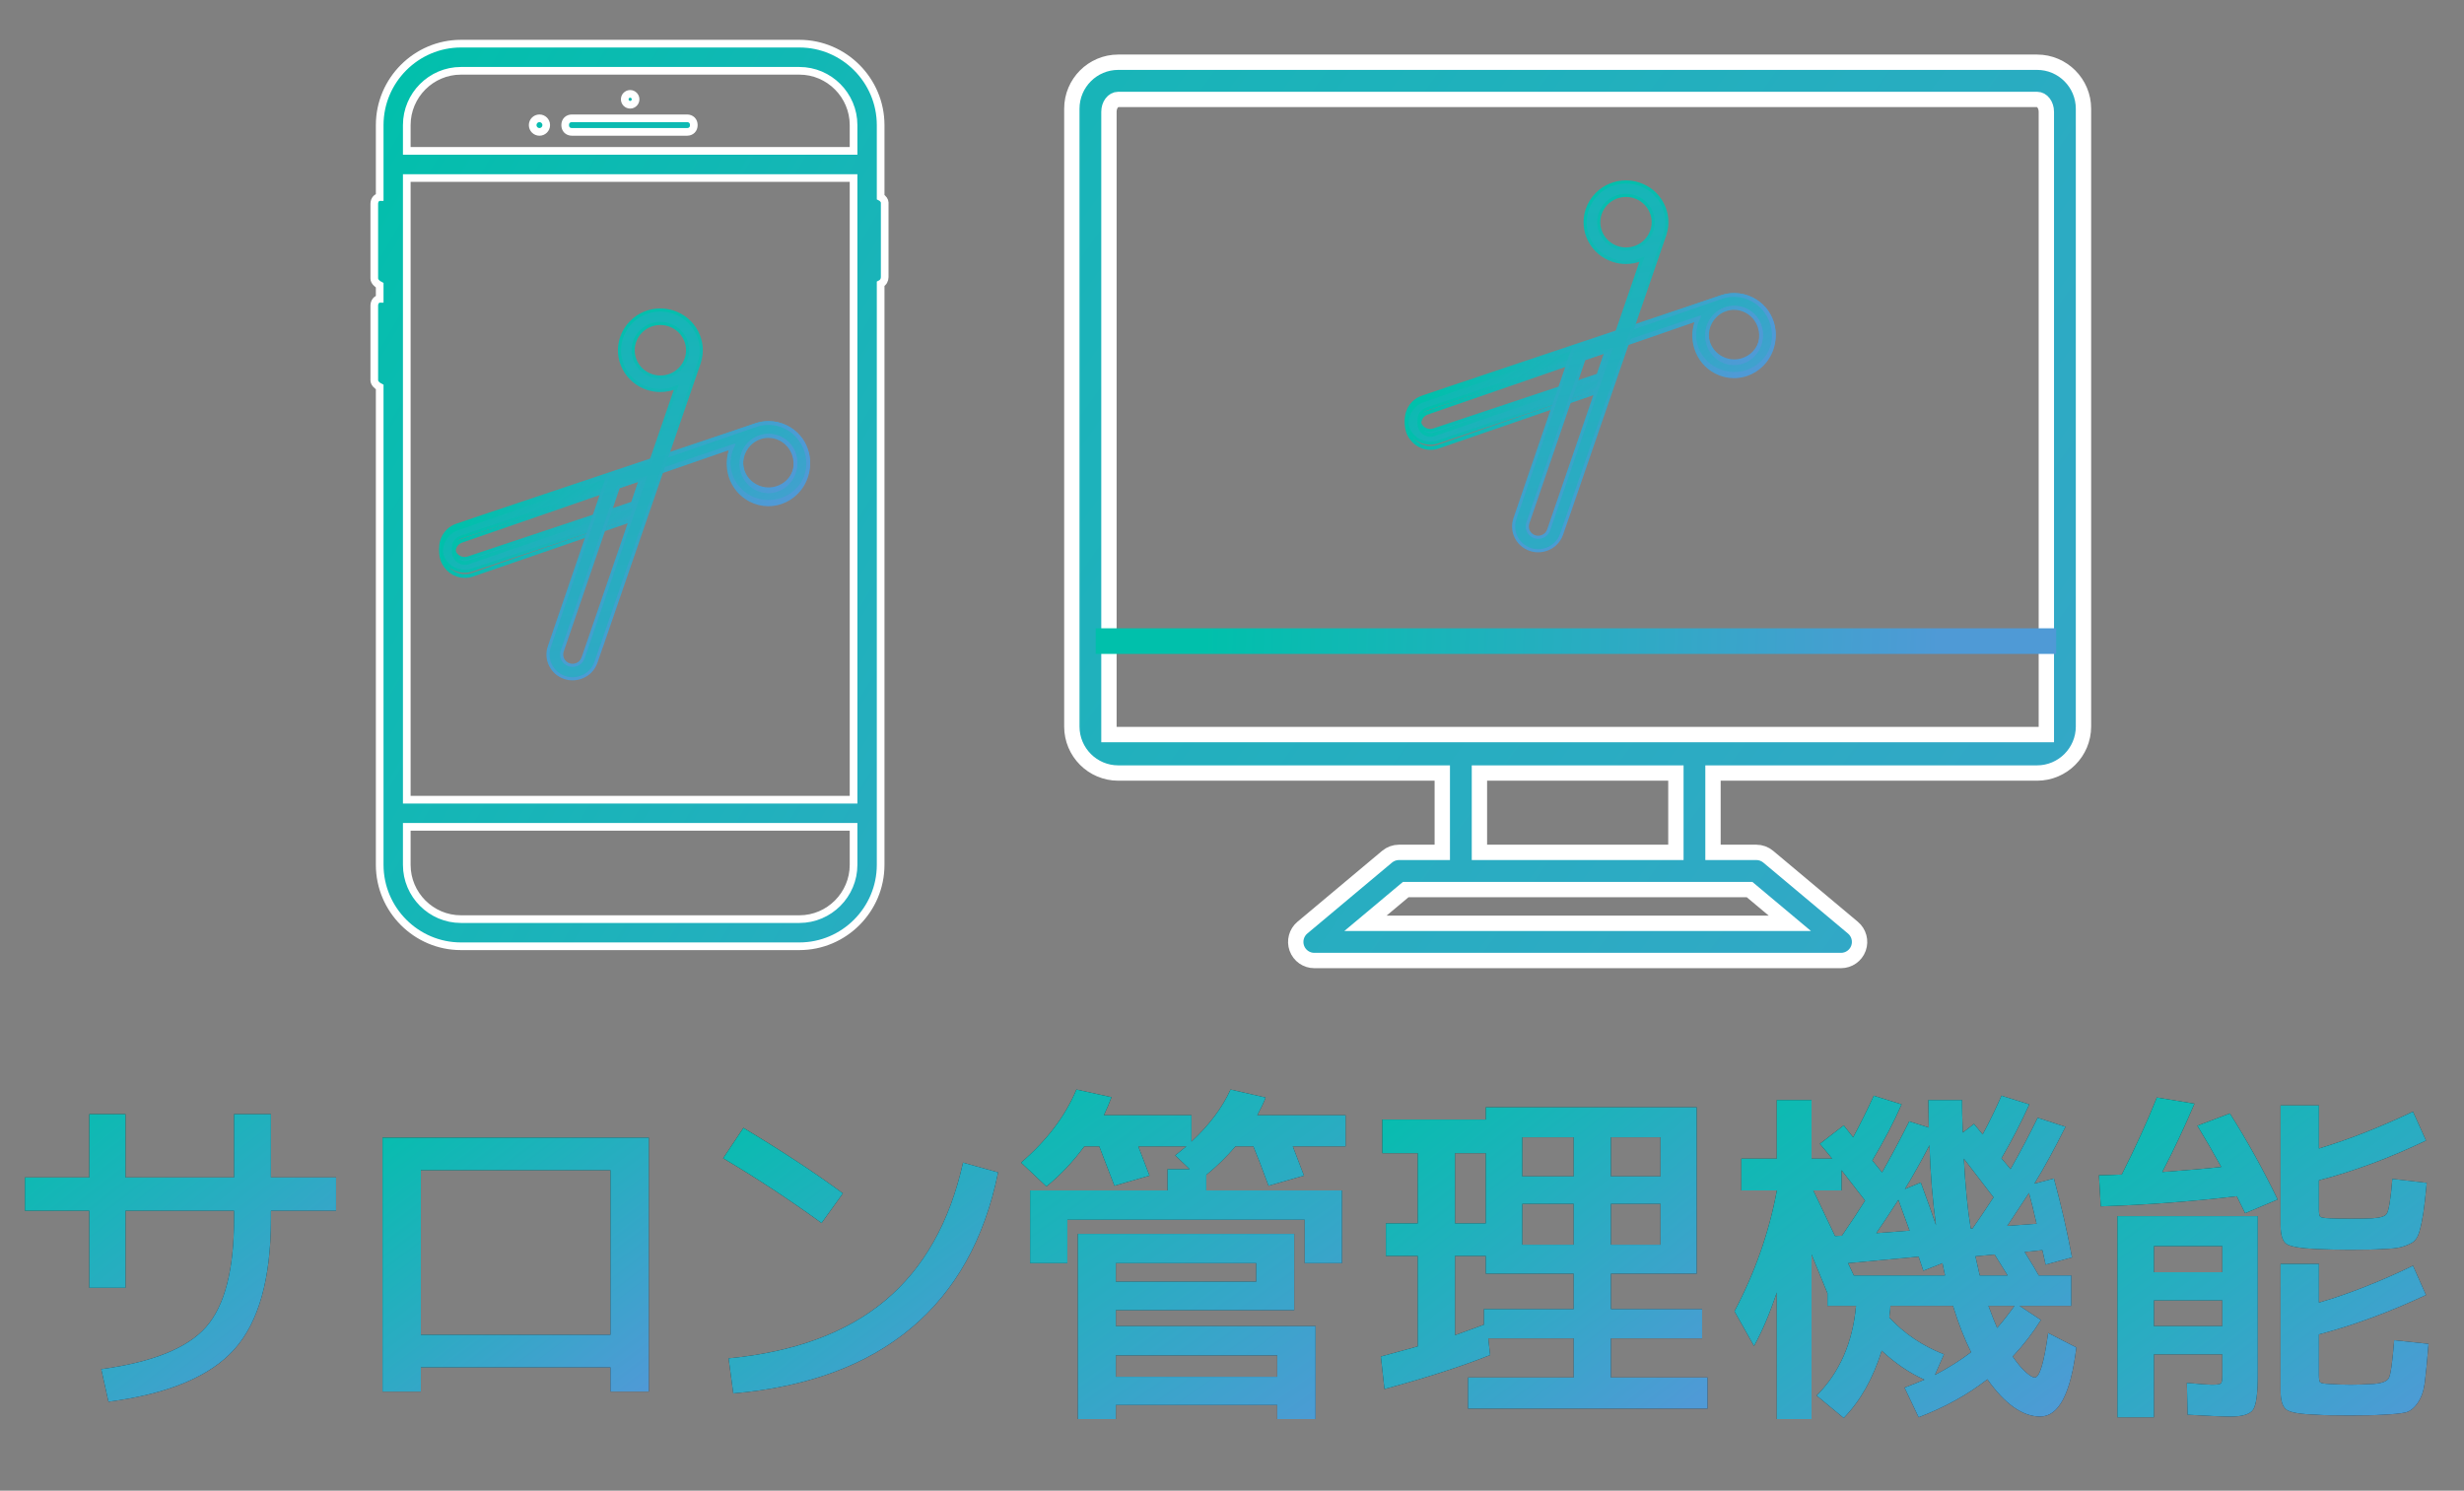 <?xml version="1.0" encoding="UTF-8"?>
<svg width="395px" height="239px" viewBox="0 0 395 239" version="1.1" xmlns="http://www.w3.org/2000/svg" xmlns:xlink="http://www.w3.org/1999/xlink">
    <rect x="0" y="0" width="395" height="239" fill="#808080" stroke="none"/>
    <title>subtitle-salon</title>
    <defs>
        <linearGradient x1="94.429%" y1="99.072%" x2="0%" y2="-13.306%" id="linearGradient-1">
            <stop stop-color="#4F9AD6" offset="0%"></stop>
            <stop stop-color="#00C0AB" offset="100%"></stop>
        </linearGradient>
        <path d="M10.324,3.944 L16.124,3.944 L16.124,14.094 L33.524,14.094 L33.524,3.944 L39.44,3.944 L39.44,14.094 L49.88,14.094 L49.88,19.43 L39.44,19.43 L39.44,20.764 C39.44,30.315 37.487,37.275 33.582,41.644 C29.677,46.013 22.949,48.817 13.398,50.054 L12.238,44.834 C20.474,43.713 26.081,41.451 29.058,38.048 C32.035,34.645 33.524,28.884 33.524,20.764 L33.524,19.43 L16.124,19.43 L16.124,31.784 L10.324,31.784 L10.324,19.43 L0,19.43 L0,14.094 L10.324,14.094 L10.324,3.944 Z" id="path-2"></path>
        <linearGradient x1="94.429%" y1="102.241%" x2="0%" y2="-17.394%" id="linearGradient-3">
            <stop stop-color="#4F9AD6" offset="0%"></stop>
            <stop stop-color="#00C0AB" offset="100%"></stop>
        </linearGradient>
        <path d="M57.329,7.714 L100.017,7.714 L100.017,48.43 L93.869,48.43 L93.869,44.544 L63.477,44.544 L63.477,48.43 L57.329,48.43 L57.329,7.714 Z M93.869,39.324 L93.869,12.934 L63.477,12.934 L63.477,39.324 L93.869,39.324 Z" id="path-4"></path>
        <linearGradient x1="94.429%" y1="103.563%" x2="0%" y2="-19.099%" id="linearGradient-5">
            <stop stop-color="#4F9AD6" offset="0%"></stop>
            <stop stop-color="#00C0AB" offset="100%"></stop>
        </linearGradient>
        <path d="M112.803,43.094 C123.359,42.089 131.73,38.995 137.917,33.814 C144.103,28.633 148.26,21.267 150.387,11.716 L156.013,13.282 C153.847,23.954 149.198,32.277 142.064,38.251 C134.93,44.225 125.427,47.715 113.557,48.72 L112.803,43.094 Z M111.933,11.02 L115.181,6.148 C121.367,9.86 126.684,13.359 131.131,16.646 L127.709,21.402 C122.605,17.69 117.346,14.229 111.933,11.02 Z" id="path-6"></path>
        <linearGradient x1="93.074%" y1="107.424%" x2="1.525%" y2="-24.081%" id="linearGradient-7">
            <stop stop-color="#4F9AD6" offset="0%"></stop>
            <stop stop-color="#00C0AB" offset="100%"></stop>
        </linearGradient>
        <path d="M159.692,11.716 C163.829,8.159 166.787,4.253 168.566,0 L174.192,1.218 C173.883,2.069 173.477,3.035 172.974,4.118 L187.01,4.118 L187.01,8.352 C189.871,5.684 191.959,2.9 193.274,0 L198.9,1.276 C198.629,2.011 198.185,2.958 197.566,4.118 L211.718,4.118 L211.718,9.106 L203.25,9.106 L205.048,13.804 L199.364,15.428 C198.281,12.489 197.469,10.382 196.928,9.106 L194.086,9.106 C192.578,10.846 191.012,12.373 189.388,13.688 L189.388,16.182 L211.138,16.182 L211.138,27.84 L205.164,27.84 L205.164,20.88 L167.116,20.88 L167.116,27.84 L161.142,27.84 L161.142,16.182 L183.182,16.182 L183.182,12.76 L186.72,12.76 L184.4,10.556 C184.593,10.401 184.787,10.247 184.98,10.092 C185.173,9.937 185.386,9.763 185.618,9.57 C185.85,9.377 186.043,9.222 186.198,9.106 L178.484,9.106 L180.282,13.804 L174.656,15.428 L172.22,9.106 L169.842,9.106 C167.986,11.619 165.956,13.765 163.752,15.544 L159.692,11.716 Z M174.888,46.052 L200.756,46.052 L200.756,42.63 L174.888,42.63 L174.888,46.052 Z M174.888,50.576 L174.888,52.838 L168.798,52.838 L168.798,23.142 L203.482,23.142 L203.482,35.38 L174.888,35.38 L174.888,37.932 L206.904,37.932 L206.904,52.838 L200.756,52.838 L200.756,50.576 L174.888,50.576 Z M174.888,30.798 L197.392,30.798 L197.392,27.84 L174.888,27.84 L174.888,30.798 Z" id="path-8"></path>
        <linearGradient x1="94.429%" y1="98.866%" x2="0%" y2="-13.04%" id="linearGradient-9">
            <stop stop-color="#4F9AD6" offset="0%"></stop>
            <stop stop-color="#00C0AB" offset="100%"></stop>
        </linearGradient>
        <path d="M254.255,13.92 L262.201,13.92 L262.201,7.656 L254.255,7.656 L254.255,13.92 Z M223.283,41.18 L223.283,26.68 L218.179,26.68 L218.179,21.46 L223.283,21.46 L223.283,10.208 L217.599,10.208 L217.599,4.814 L234.187,4.814 L234.187,2.842 L268.001,2.842 L268.001,29.522 L254.255,29.522 L254.255,35.206 L268.871,35.206 L268.871,39.904 L254.255,39.904 L254.255,46.168 L269.741,46.168 L269.741,51.156 L231.345,51.156 L231.345,46.168 L248.281,46.168 L248.281,39.904 L234.593,39.904 L234.883,42.572 C230.205,44.428 224.559,46.245 217.947,48.024 L217.367,42.804 L223.283,41.18 Z M229.257,39.382 C230.572,38.918 232.119,38.357 233.897,37.7 L233.897,35.206 L248.281,35.206 L248.281,29.522 L240.045,29.522 L234.187,29.522 L234.187,26.68 L229.257,26.68 L229.257,39.382 Z M248.281,24.882 L248.281,18.328 L240.045,18.328 L240.045,24.882 L248.281,24.882 Z M254.255,24.882 L262.201,24.882 L262.201,18.328 L254.255,18.328 L254.255,24.882 Z M234.187,21.46 L234.187,10.208 L229.257,10.208 L229.257,21.46 L234.187,21.46 Z M240.045,13.92 L248.281,13.92 L248.281,7.656 L240.045,7.656 L240.045,13.92 Z" id="path-10"></path>
        <linearGradient x1="94.429%" y1="101.393%" x2="0%" y2="-16.3%" id="linearGradient-11">
            <stop stop-color="#4F9AD6" offset="0%"></stop>
            <stop stop-color="#00C0AB" offset="100%"></stop>
        </linearGradient>
        <path d="M275.159,11.078 L280.843,11.078 L280.843,1.682 L286.411,1.682 L286.411,11.078 L289.717,11.078 L287.745,8.7 L291.573,5.742 L293.081,7.656 C294.279,5.413 295.381,3.19 296.387,0.986 L300.853,2.378 C299.615,5.201 298.049,8.197 296.155,11.368 L297.721,13.282 C299.229,10.614 300.679,7.888 302.071,5.104 L305.203,6.09 C305.203,5.626 305.193,4.901 305.174,3.915 C305.154,2.929 305.145,2.185 305.145,1.682 L310.539,1.682 C310.539,2.919 310.577,4.659 310.655,6.902 L312.453,5.51 L313.845,7.192 C314.927,5.181 315.933,3.113 316.861,0.986 L321.327,2.378 C320.012,5.278 318.523,8.159 316.861,11.02 L318.311,12.76 C319.896,9.976 321.346,7.231 322.661,4.524 L327.127,5.974 C325.309,9.609 323.647,12.644 322.139,15.08 L325.271,14.268 C326.431,18.521 327.397,22.736 328.171,26.912 L323.937,28.072 L323.415,25.752 L320.573,26.042 C321.733,27.898 322.487,29.155 322.835,29.812 L328.055,29.812 L328.055,34.684 L319.761,34.684 L323.183,36.946 C321.907,38.995 320.399,40.948 318.659,42.804 C319.432,43.925 320.138,44.766 320.776,45.327 C321.414,45.888 321.887,46.168 322.197,46.168 C322.97,46.168 323.685,43.79 324.343,39.034 L328.867,41.354 C327.977,48.739 326.044,52.432 323.067,52.432 C320.244,52.432 317.421,50.441 314.599,46.458 C311.428,48.933 307.755,50.963 303.579,52.548 L301.317,47.792 C302.554,47.328 303.617,46.903 304.507,46.516 C302.148,45.472 299.867,43.925 297.663,41.876 C296.271,46.323 294.241,49.919 291.573,52.664 L287.223,49.068 C290.896,45.395 293.003,40.6 293.545,34.684 L288.963,34.684 L288.963,32.654 L286.411,26.448 L286.411,52.838 L280.843,52.838 L280.843,32.538 C279.721,35.902 278.503,38.763 277.189,41.122 L274.057,35.554 C277.343,29.329 279.605,22.891 280.843,16.24 L280.843,16.182 L275.159,16.182 L275.159,11.078 Z M286.701,16.182 L290.181,23.49 L291.283,23.432 C292.713,21.344 293.951,19.469 294.995,17.806 L291.225,12.934 L291.225,16.182 L286.701,16.182 Z M306.189,45.762 C308.393,44.602 310.326,43.384 311.989,42.108 C310.906,39.943 309.939,37.468 309.089,34.684 L299.055,34.684 C299.055,34.839 299.045,35.022 299.026,35.235 C299.006,35.448 298.977,35.68 298.939,35.931 C298.9,36.182 298.881,36.385 298.881,36.54 C301.278,39.131 304.197,41.103 307.639,42.456 L306.189,45.762 Z M316.165,38.222 C317.015,37.255 317.943,36.076 318.949,34.684 L314.773,34.684 C315.314,36.153 315.778,37.333 316.165,38.222 Z M317.847,29.812 L315.759,26.448 L312.685,26.738 C312.955,27.975 313.187,29 313.381,29.812 L317.847,29.812 Z M293.197,29.812 L307.813,29.812 C307.774,29.619 307.706,29.3 307.61,28.855 C307.513,28.41 307.445,28.072 307.407,27.84 L304.333,29.058 L303.579,26.796 L292.269,27.84 L293.197,29.812 Z M322.487,21.518 C322.023,19.469 321.617,17.825 321.269,16.588 L317.789,21.866 L322.487,21.518 Z M311.931,22.272 L312.221,22.272 C312.994,21.189 314.115,19.527 315.585,17.284 L310.829,11.078 C311.061,15.447 311.428,19.179 311.931,22.272 Z M306.363,21.75 C305.821,17.922 305.473,13.649 305.319,8.932 C303.888,11.677 302.573,14.017 301.375,15.95 L303.927,14.906 C304.932,17.613 305.744,19.894 306.363,21.75 Z M302.129,22.62 L300.331,17.69 C298.784,20.087 297.605,21.866 296.793,23.026 L302.129,22.62 Z" id="path-12"></path>
        <linearGradient x1="94.429%" y1="104.071%" x2="0%" y2="-19.754%" id="linearGradient-13">
            <stop stop-color="#4F9AD6" offset="0%"></stop>
            <stop stop-color="#00C0AB" offset="100%"></stop>
        </linearGradient>
        <path d="M372.854,47.328 C373.666,47.328 374.807,47.289 376.276,47.212 C377.784,47.135 378.683,46.806 378.973,46.226 C379.263,45.646 379.543,43.635 379.814,40.194 L385.324,40.774 C385.092,43.635 384.889,45.723 384.715,47.038 C384.541,48.353 384.154,49.435 383.555,50.286 C382.956,51.137 382.289,51.639 381.554,51.794 C380.819,51.949 379.621,52.065 377.958,52.142 C376.837,52.219 375.077,52.258 372.68,52.258 C370.205,52.258 368.446,52.219 367.402,52.142 C364.85,52.065 363.245,51.804 362.588,51.359 C361.931,50.914 361.602,49.899 361.602,48.314 L361.602,27.956 L367.75,27.956 L367.75,34.162 C372.506,32.77 377.533,30.798 382.83,28.246 L384.918,32.944 C379.041,35.689 373.318,37.797 367.75,39.266 L367.75,45.762 C367.75,46.419 367.818,46.816 367.953,46.951 C368.088,47.086 368.601,47.173 369.49,47.212 C370.805,47.289 371.926,47.328 372.854,47.328 Z M372.854,20.706 C374.401,20.706 375.541,20.687 376.276,20.648 C377.552,20.571 378.325,20.339 378.596,19.952 C378.944,19.488 379.253,17.613 379.524,14.326 L385.034,14.964 C384.841,17.091 384.657,18.715 384.483,19.836 C384.309,20.957 384.096,21.953 383.845,22.823 C383.594,23.693 383.188,24.283 382.627,24.592 C382.066,24.901 381.467,25.133 380.829,25.288 C380.191,25.443 379.234,25.539 377.958,25.578 C376.837,25.655 375.077,25.694 372.68,25.694 C371.249,25.694 369.49,25.655 367.402,25.578 C364.811,25.462 363.197,25.191 362.559,24.766 C361.921,24.341 361.602,23.335 361.602,21.75 L361.602,2.552 L367.75,2.552 L367.75,9.454 C372.506,8.023 377.533,6.051 382.83,3.538 L384.918,8.178 C379.118,10.962 373.395,13.089 367.75,14.558 L367.75,19.198 C367.75,19.855 367.818,20.252 367.953,20.387 C368.088,20.522 368.601,20.609 369.49,20.648 C370.147,20.687 371.269,20.706 372.854,20.706 Z M350.524,47.328 C351.375,47.328 351.877,47.26 352.032,47.125 C352.187,46.99 352.264,46.535 352.264,45.762 L352.264,42.456 L341.302,42.456 L341.302,52.548 L335.444,52.548 L335.444,20.3 L357.948,20.3 L357.948,45.762 C357.948,48.739 357.697,50.595 357.194,51.33 C356.691,52.065 355.512,52.432 353.656,52.432 C352.303,52.432 349.983,52.335 346.696,52.142 L346.58,47.038 C348.784,47.231 350.099,47.328 350.524,47.328 Z M348.262,5.8 L353.482,3.828 C356.305,8.313 358.857,12.915 361.138,17.632 L355.918,19.836 L354.584,17.11 C347.315,17.961 340.045,18.502 332.776,18.734 L332.486,13.746 C333.221,13.746 334.439,13.707 336.14,13.63 C338.383,9.183 340.258,5.065 341.766,1.276 L347.798,2.262 C346.174,6.09 344.453,9.744 342.636,13.224 C346.928,12.915 350.079,12.644 352.09,12.412 C350.698,9.899 349.422,7.695 348.262,5.8 Z M341.302,29.29 L352.264,29.29 L352.264,25.114 L341.302,25.114 L341.302,29.29 Z M341.302,33.814 L341.302,37.932 L352.264,37.932 L352.264,33.814 L341.302,33.814 Z" id="path-14"></path>
        <linearGradient x1="100%" y1="78.023%" x2="10.243%" y2="28.173%" id="linearGradient-15">
            <stop stop-color="#4F9AD6" offset="0%"></stop>
            <stop stop-color="#00C0AB" offset="100%"></stop>
        </linearGradient>
        <linearGradient x1="87.718%" y1="58.155%" x2="11.377%" y2="41.845%" id="linearGradient-16">
            <stop stop-color="#4F9AD6" offset="0%"></stop>
            <stop stop-color="#00C0AB" offset="100%"></stop>
        </linearGradient>
        <linearGradient x1="100%" y1="79.989%" x2="10.243%" y2="26.642%" id="linearGradient-17">
            <stop stop-color="#4F9AD6" offset="0%"></stop>
            <stop stop-color="#00C0AB" offset="100%"></stop>
        </linearGradient>
        <linearGradient x1="87.718%" y1="58.727%" x2="11.377%" y2="41.273%" id="linearGradient-18">
            <stop stop-color="#4F9AD6" offset="0%"></stop>
            <stop stop-color="#00C0AB" offset="100%"></stop>
        </linearGradient>
        <linearGradient x1="58.635%" y1="221.822%" x2="43.134%" y2="-83.831%" id="linearGradient-19">
            <stop stop-color="#4F9AD6" offset="0%"></stop>
            <stop stop-color="#00C0AB" offset="100%"></stop>
        </linearGradient>
        <linearGradient x1="56.514%" y1="100%" x2="43.33%" y2="0%" id="linearGradient-20">
            <stop stop-color="#4F9AD6" offset="0%"></stop>
            <stop stop-color="#00C0AB" offset="100%"></stop>
        </linearGradient>
        <linearGradient x1="178.198%" y1="189.402%" x2="-123.23%" y2="-2.181%" id="linearGradient-21">
            <stop stop-color="#4F9AD6" offset="0%"></stop>
            <stop stop-color="#00C0AB" offset="100%"></stop>
        </linearGradient>
        <linearGradient x1="87.718%" y1="50.036%" x2="11.377%" y2="49.964%" id="linearGradient-22">
            <stop stop-color="#4F9AD6" offset="0%"></stop>
            <stop stop-color="#00C0AB" offset="100%"></stop>
        </linearGradient>
        <linearGradient x1="191.786%" y1="195.747%" x2="-0.817%" y2="0%" id="linearGradient-23">
            <stop stop-color="#4F9AD6" offset="0%"></stop>
            <stop stop-color="#00C0AB" offset="100%"></stop>
            <stop stop-color="#00C0AB" offset="100%"></stop>
        </linearGradient>
    </defs>
    <g id="page" stroke="none" stroke-width="1" fill="none" fill-rule="evenodd">
        <g id="Artboard" transform="translate(-1644, -489)">
            <g id="h3" transform="translate(1647.993, 496)">
                <g id="サロン管理機能" transform="translate(0, 167.686)" fill-rule="nonzero">
                    <g id="Path">
                        <use fill="#262626" xlink:href="#path-2"></use>
                        <use fill="url(#linearGradient-1)" xlink:href="#path-2"></use>
                    </g>
                    <g id="Shape">
                        <use fill="#262626" xlink:href="#path-4"></use>
                        <use fill="url(#linearGradient-3)" xlink:href="#path-4"></use>
                    </g>
                    <g id="Shape">
                        <use fill="#262626" xlink:href="#path-6"></use>
                        <use fill="url(#linearGradient-5)" xlink:href="#path-6"></use>
                    </g>
                    <g id="Shape">
                        <use fill="#262626" xlink:href="#path-8"></use>
                        <use fill="url(#linearGradient-7)" xlink:href="#path-8"></use>
                    </g>
                    <g id="Shape">
                        <use fill="#262626" xlink:href="#path-10"></use>
                        <use fill="url(#linearGradient-9)" xlink:href="#path-10"></use>
                    </g>
                    <g id="Shape">
                        <use fill="#262626" xlink:href="#path-12"></use>
                        <use fill="url(#linearGradient-11)" xlink:href="#path-12"></use>
                    </g>
                    <g id="Shape">
                        <use fill="#262626" xlink:href="#path-14"></use>
                        <use fill="url(#linearGradient-13)" xlink:href="#path-14"></use>
                    </g>
                </g>
                <g id="title-new-functionlist-2020-4" transform="translate(56.007, 0)">
                    <path d="M169.279,64.054 C167.632,64.054 166.172,63.019 165.644,61.478 C165.179,60.123 165.543,58.59 166.572,57.571 C166.988,57.159 167.484,56.854 168.045,56.667 L170.539,55.827 C170.556,55.817 170.568,55.809 170.584,55.803 L216.025,40.557 L216.044,40.557 L216.044,40.555 C216.686,40.344 217.355,40.239 218.025,40.239 C219.033,40.239 220.006,40.471 220.917,40.929 C222.439,41.699 223.568,43.007 224.097,44.613 C224.846,46.886 224.247,49.351 222.533,51.046 C221.823,51.749 220.944,52.281 219.99,52.586 C219.344,52.793 218.677,52.898 218.007,52.898 C216.995,52.898 216.021,52.665 215.111,52.205 C213.591,51.44 212.462,50.133 211.932,48.523 C211.443,47.033 211.534,45.427 212.188,43.987 L200.099,48.044 L197.967,54.266 C197.918,54.412 197.836,54.545 197.721,54.659 C197.608,54.773 197.473,54.855 197.322,54.904 L170.503,63.854 C170.106,63.986 169.695,64.054 169.279,64.054 L169.279,64.054 Z M193.836,50.173 L168.704,58.588 C168.442,58.68 168.213,58.821 168.024,59.008 C167.544,59.484 167.372,60.197 167.586,60.825 C167.833,61.541 168.512,62.022 169.276,62.022 C169.47,62.022 169.661,61.99 169.846,61.928 L196.188,53.138 L197.647,48.875 L193.836,50.173 L193.836,50.173 Z M216.67,42.482 C216.013,42.695 215.433,43.046 214.947,43.526 C213.784,44.676 213.377,46.35 213.884,47.895 C214.244,48.986 215.011,49.874 216.043,50.396 C216.663,50.709 217.324,50.868 218.009,50.868 C218.464,50.868 218.917,50.795 219.355,50.654 C220.013,50.444 220.594,50.093 221.083,49.61 C222.245,48.458 222.652,46.784 222.143,45.242 C221.787,44.149 221.021,43.26 219.986,42.739 C219.365,42.427 218.703,42.268 218.017,42.268 C217.562,42.268 217.11,42.34 216.672,42.482 L216.654,42.434 L216.67,42.482 L216.67,42.482 Z" id="Fill-19" fill="url(#linearGradient-15)" fill-rule="nonzero"></path>
                    <path d="M169.279,64.054 C167.632,64.054 166.172,63.019 165.644,61.478 C165.179,60.123 165.543,58.59 166.572,57.571 C166.988,57.159 167.484,56.854 168.045,56.667 L170.539,55.827 C170.556,55.817 170.568,55.809 170.584,55.803 L216.025,40.557 L216.044,40.557 L216.044,40.555 C216.686,40.344 217.355,40.239 218.025,40.239 C219.033,40.239 220.006,40.471 220.917,40.929 C222.439,41.699 223.568,43.007 224.097,44.613 C224.846,46.886 224.247,49.351 222.533,51.046 C221.823,51.749 220.944,52.281 219.99,52.586 C219.344,52.793 218.677,52.898 218.007,52.898 C216.995,52.898 216.021,52.665 215.111,52.205 C213.591,51.44 212.462,50.133 211.932,48.523 C211.443,47.033 211.534,45.427 212.188,43.987 L200.099,48.044 L197.967,54.266 C197.918,54.412 197.836,54.545 197.721,54.659 C197.608,54.773 197.473,54.855 197.322,54.904 L170.503,63.854 C170.106,63.986 169.695,64.054 169.279,64.054 L169.279,64.054 Z M193.836,50.173 L168.704,58.588 C168.442,58.68 168.213,58.821 168.024,59.008 C167.544,59.484 167.372,60.197 167.586,60.825 C167.833,61.541 168.512,62.022 169.276,62.022 C169.47,62.022 169.661,61.99 169.846,61.928 L196.188,53.138 L197.647,48.875 L193.836,50.173 L193.836,50.173 Z M216.67,42.482 C216.013,42.695 215.433,43.046 214.947,43.526 C213.784,44.676 213.377,46.35 213.884,47.895 C214.244,48.986 215.011,49.874 216.043,50.396 C216.663,50.709 217.324,50.868 218.009,50.868 C218.464,50.868 218.917,50.795 219.355,50.654 C220.013,50.444 220.594,50.093 221.083,49.61 C222.245,48.458 222.652,46.784 222.143,45.242 C221.787,44.149 221.021,43.26 219.986,42.739 C219.365,42.427 218.703,42.268 218.017,42.268 C217.562,42.268 217.11,42.34 216.672,42.482 L216.654,42.434 L216.67,42.482 L216.67,42.482 Z" id="Stroke-20" stroke="url(#linearGradient-16)" stroke-width="0.5"></path>
                    <path d="M217.986,40.342 C218.969,40.342 219.946,40.578 220.85,41.047 C222.357,41.833 223.475,43.169 223.999,44.812 C224.741,47.134 224.147,49.657 222.451,51.387 C221.751,52.101 220.878,52.648 219.932,52.961 C219.287,53.174 218.626,53.28 217.967,53.28 C216.981,53.28 216.002,53.043 215.099,52.572 C213.592,51.789 212.475,50.45 211.951,48.809 C211.443,47.212 211.578,45.527 212.254,44.064 L200.05,48.29 L197.914,54.725 C197.866,54.874 197.784,55.003 197.681,55.11 C197.576,55.219 197.449,55.3 197.302,55.349 L170.528,64.569 C170.129,64.707 169.723,64.772 169.322,64.772 C167.748,64.772 166.273,63.758 165.741,62.155 C165.283,60.775 165.642,59.217 166.656,58.182 C167.066,57.761 167.554,57.453 168.107,57.263 L170.597,56.397 C170.613,56.393 170.623,56.379 170.641,56.373 L216.005,40.667 C216.006,40.666 216.007,40.666 216.007,40.666 C216.007,40.666 216.008,40.666 216.008,40.667 C216.008,40.667 216.013,40.663 216.019,40.661 C216.664,40.447 217.326,40.342 217.986,40.342 L217.986,40.342 Z M217.97,51.291 C218.425,51.291 218.883,51.217 219.329,51.069 C219.995,50.849 220.582,50.482 221.073,49.98 C222.248,48.78 222.659,47.037 222.144,45.429 C221.784,44.288 221.01,43.362 219.966,42.82 C219.339,42.495 218.661,42.329 217.978,42.329 C217.522,42.329 217.065,42.403 216.619,42.552 L216.617,42.552 C215.954,42.773 215.369,43.139 214.877,43.64 C213.703,44.839 213.292,46.583 213.804,48.194 C214.168,49.331 214.942,50.256 215.984,50.8 C216.611,51.126 217.287,51.291 217.97,51.291 L217.97,51.291 Z M169.32,62.781 C169.514,62.781 169.711,62.75 169.905,62.682 L196.225,53.619 L197.723,49.104 L193.821,50.476 L168.733,59.145 C168.469,59.239 168.231,59.387 168.034,59.589 C167.541,60.094 167.365,60.848 167.585,61.514 C167.844,62.29 168.557,62.781 169.32,62.781 L169.32,62.781 Z M217.986,40.239 C217.312,40.239 216.64,40.348 215.99,40.563 L215.977,40.563 L215.961,40.574 L170.608,56.276 C170.587,56.283 170.571,56.294 170.561,56.302 L168.075,57.165 C167.507,57.361 167.006,57.679 166.584,58.109 C165.544,59.172 165.176,60.772 165.646,62.187 C166.179,63.795 167.657,64.875 169.322,64.875 C169.743,64.875 170.16,64.805 170.561,64.666 L197.334,55.446 C197.492,55.394 197.633,55.305 197.752,55.182 C197.872,55.058 197.959,54.915 198.01,54.757 L200.129,48.371 L212.067,44.237 C211.451,45.704 211.375,47.329 211.855,48.84 C212.389,50.511 213.524,51.869 215.054,52.663 C215.969,53.14 216.95,53.383 217.967,53.383 C218.641,53.383 219.313,53.274 219.963,53.059 C220.922,52.742 221.807,52.189 222.522,51.459 C224.246,49.7 224.849,47.141 224.095,44.78 C223.563,43.113 222.427,41.754 220.896,40.955 C219.979,40.48 219,40.239 217.986,40.239 L217.986,40.239 Z M216.634,42.654 L216.651,42.65 C217.082,42.505 217.529,42.432 217.978,42.432 C218.655,42.432 219.308,42.593 219.92,42.912 C220.941,43.442 221.698,44.347 222.048,45.46 C222.551,47.031 222.15,48.735 221.003,49.908 C220.52,50.399 219.947,50.757 219.298,50.971 C218.865,51.115 218.418,51.188 217.97,51.188 C217.295,51.188 216.642,51.027 216.03,50.708 C215.011,50.177 214.255,49.273 213.9,48.162 C213.399,46.588 213.801,44.884 214.948,43.713 C215.424,43.228 215.991,42.872 216.634,42.654 L216.634,42.654 Z M169.32,62.679 C168.578,62.679 167.919,62.197 167.68,61.481 C167.473,60.853 167.639,60.138 168.105,59.661 C168.288,59.474 168.511,59.333 168.766,59.241 L193.854,50.573 L197.562,49.27 L196.146,53.538 L169.872,62.585 C169.693,62.647 169.507,62.679 169.32,62.679 L169.32,62.679 Z" id="Fill-21" fill="url(#linearGradient-17)" fill-rule="nonzero"></path>
                    <path d="M217.986,40.342 C218.969,40.342 219.946,40.578 220.85,41.047 C222.357,41.833 223.475,43.169 223.999,44.812 C224.741,47.134 224.147,49.657 222.451,51.387 C221.751,52.101 220.878,52.648 219.932,52.961 C219.287,53.174 218.626,53.28 217.967,53.28 C216.981,53.28 216.002,53.043 215.099,52.572 C213.592,51.789 212.475,50.45 211.951,48.809 C211.443,47.212 211.578,45.527 212.254,44.064 L200.05,48.29 L197.914,54.725 C197.866,54.874 197.784,55.003 197.681,55.11 C197.576,55.219 197.449,55.3 197.302,55.349 L170.528,64.569 C170.129,64.707 169.723,64.772 169.322,64.772 C167.748,64.772 166.273,63.758 165.741,62.155 C165.283,60.775 165.642,59.217 166.656,58.182 C167.066,57.761 167.554,57.453 168.107,57.263 L170.597,56.397 C170.613,56.393 170.623,56.379 170.641,56.373 L216.005,40.667 C216.006,40.666 216.007,40.666 216.007,40.666 C216.007,40.666 216.008,40.666 216.008,40.667 C216.008,40.667 216.013,40.663 216.019,40.661 C216.664,40.447 217.326,40.342 217.986,40.342 L217.986,40.342 Z M217.97,51.291 C218.425,51.291 218.883,51.217 219.329,51.069 C219.995,50.849 220.582,50.482 221.073,49.98 C222.248,48.78 222.659,47.037 222.144,45.429 C221.784,44.288 221.01,43.362 219.966,42.82 C219.339,42.495 218.661,42.329 217.978,42.329 C217.522,42.329 217.065,42.403 216.619,42.552 L216.617,42.552 C215.954,42.773 215.369,43.139 214.877,43.64 C213.703,44.839 213.292,46.583 213.804,48.194 C214.168,49.331 214.942,50.256 215.984,50.8 C216.611,51.126 217.287,51.291 217.97,51.291 L217.97,51.291 Z M169.32,62.781 C169.514,62.781 169.711,62.75 169.905,62.682 L196.225,53.619 L197.723,49.104 L193.821,50.476 L168.733,59.145 C168.469,59.239 168.231,59.387 168.034,59.589 C167.541,60.094 167.365,60.848 167.585,61.514 C167.844,62.29 168.557,62.781 169.32,62.781 L169.32,62.781 Z M217.986,40.239 C217.312,40.239 216.64,40.348 215.99,40.563 L215.977,40.563 L215.961,40.574 L170.608,56.276 C170.587,56.283 170.571,56.294 170.561,56.302 L168.075,57.165 C167.507,57.361 167.006,57.679 166.584,58.109 C165.544,59.172 165.176,60.772 165.646,62.187 C166.179,63.795 167.657,64.875 169.322,64.875 C169.743,64.875 170.16,64.805 170.561,64.666 L197.334,55.446 C197.492,55.394 197.633,55.305 197.752,55.182 C197.872,55.058 197.959,54.915 198.01,54.757 L200.129,48.371 L212.067,44.237 C211.451,45.704 211.375,47.329 211.855,48.84 C212.389,50.511 213.524,51.869 215.054,52.663 C215.969,53.14 216.95,53.383 217.967,53.383 C218.641,53.383 219.313,53.274 219.963,53.059 C220.922,52.742 221.807,52.189 222.522,51.459 C224.246,49.7 224.849,47.141 224.095,44.78 C223.563,43.113 222.427,41.754 220.896,40.955 C219.979,40.48 219,40.239 217.986,40.239 L217.986,40.239 Z M216.634,42.654 L216.651,42.65 C217.082,42.505 217.529,42.432 217.978,42.432 C218.655,42.432 219.308,42.593 219.92,42.912 C220.941,43.442 221.698,44.347 222.048,45.46 C222.551,47.031 222.15,48.735 221.003,49.908 C220.52,50.399 219.947,50.757 219.298,50.971 C218.865,51.115 218.418,51.188 217.97,51.188 C217.295,51.188 216.642,51.027 216.03,50.708 C215.011,50.177 214.255,49.273 213.9,48.162 C213.399,46.588 213.801,44.884 214.948,43.713 C215.424,43.228 215.991,42.872 216.634,42.654 L216.634,42.654 Z M169.32,62.679 C168.578,62.679 167.919,62.197 167.68,61.481 C167.473,60.853 167.639,60.138 168.105,59.661 C168.288,59.474 168.511,59.333 168.766,59.241 L193.854,50.573 L197.562,49.27 L196.146,53.538 L169.872,62.585 C169.693,62.647 169.507,62.679 169.32,62.679 L169.32,62.679 Z" id="Stroke-22" stroke="url(#linearGradient-18)" stroke-width="0.5"></path>
                    <path d="M206.497,25.699 C205.705,24.162 204.35,23.023 202.684,22.491 C202.023,22.28 201.338,22.172 200.648,22.172 C198.908,22.172 197.267,22.845 196.025,24.067 C195.3,24.78 194.747,25.668 194.429,26.634 C193.889,28.272 194.028,30.019 194.821,31.555 C195.616,33.088 196.971,34.228 198.636,34.763 C199.288,34.971 199.964,35.077 200.644,35.077 C201.536,35.077 202.402,34.9 203.223,34.551 L199.106,46.52 L192.733,48.646 C192.567,48.705 192.426,48.792 192.31,48.905 C192.197,49.016 192.109,49.156 192.049,49.32 L182.853,76.166 C182.155,78.197 183.264,80.409 185.326,81.097 C185.728,81.231 186.149,81.299 186.577,81.299 C187.628,81.299 188.654,80.882 189.392,80.156 C189.819,79.734 190.136,79.231 190.333,78.661 L191.194,76.166 C191.202,76.157 191.211,76.143 191.218,76.124 L206.885,30.642 L206.893,30.632 L206.893,30.606 C207.431,28.97 207.291,27.228 206.497,25.699 L206.497,25.699 Z M204.81,29.956 C204.592,30.609 204.236,31.184 203.75,31.663 C202.924,32.476 201.83,32.924 200.671,32.924 C200.212,32.924 199.756,32.852 199.315,32.712 C198.203,32.355 197.3,31.596 196.773,30.576 C196.244,29.554 196.151,28.391 196.512,27.301 C196.725,26.65 197.081,26.075 197.573,25.592 C198.399,24.778 199.493,24.329 200.649,24.329 C201.109,24.329 201.566,24.401 202.007,24.543 C203.116,24.894 204.018,25.652 204.548,26.677 C205.078,27.701 205.171,28.865 204.81,29.956 L204.81,29.956 Z M198.205,49.095 L196.908,52.812 L188.26,77.969 C188.171,78.225 188.03,78.449 187.843,78.633 C187.513,78.958 187.054,79.144 186.582,79.144 C186.391,79.144 186.204,79.114 186.026,79.056 C185.108,78.747 184.616,77.761 184.928,76.856 L193.951,50.516 L198.205,49.095 L198.205,49.095 Z" id="Fill-23" fill="url(#linearGradient-19)" fill-rule="nonzero"></path>
                    <path d="M206.497,25.699 C205.705,24.162 204.35,23.023 202.684,22.491 C202.023,22.28 201.338,22.172 200.648,22.172 C198.908,22.172 197.267,22.845 196.025,24.067 C195.3,24.78 194.747,25.668 194.429,26.634 C193.889,28.272 194.028,30.019 194.821,31.555 C195.616,33.088 196.971,34.228 198.636,34.763 C199.288,34.971 199.964,35.077 200.644,35.077 C201.536,35.077 202.402,34.9 203.223,34.551 L199.106,46.52 L192.733,48.646 C192.567,48.705 192.426,48.792 192.31,48.905 C192.197,49.016 192.109,49.156 192.049,49.32 L182.853,76.166 C182.155,78.197 183.264,80.409 185.326,81.097 C185.728,81.231 186.149,81.299 186.577,81.299 C187.628,81.299 188.654,80.882 189.392,80.156 C189.819,79.734 190.136,79.231 190.333,78.661 L191.194,76.166 C191.202,76.157 191.211,76.143 191.218,76.124 L206.885,30.642 L206.893,30.632 L206.893,30.606 C207.431,28.97 207.291,27.228 206.497,25.699 L206.497,25.699 Z M204.81,29.956 C204.592,30.609 204.236,31.184 203.75,31.663 C202.924,32.476 201.83,32.924 200.671,32.924 C200.212,32.924 199.756,32.852 199.315,32.712 C198.203,32.355 197.3,31.596 196.773,30.576 C196.244,29.554 196.151,28.391 196.512,27.301 C196.725,26.65 197.081,26.075 197.573,25.592 C198.399,24.778 199.493,24.329 200.649,24.329 C201.109,24.329 201.566,24.401 202.007,24.543 C203.116,24.894 204.018,25.652 204.548,26.677 C205.078,27.701 205.171,28.865 204.81,29.956 L204.81,29.956 Z M198.205,49.095 L196.908,52.812 L188.26,77.969 C188.171,78.225 188.03,78.449 187.843,78.633 C187.513,78.958 187.054,79.144 186.582,79.144 C186.391,79.144 186.204,79.114 186.026,79.056 C185.108,78.747 184.616,77.761 184.928,76.856 L193.951,50.516 L198.205,49.095 L198.205,49.095 Z" id="Stroke-24" stroke="url(#linearGradient-20)" stroke-width="0.5"></path>
                    <path d="M119.262,116.941 L171.21,116.941 L171.21,129.66 L164.27,129.66 C163.569,129.66 162.9,129.909 162.361,130.355 L148.784,141.731 C147.825,142.532 147.47,143.859 147.896,145.035 C148.325,146.218 149.442,147 150.692,147 L235.129,147 C236.383,147 237.498,146.218 237.929,145.035 C238.353,143.859 238,142.532 237.037,141.731 L223.462,130.355 C222.926,129.909 222.254,129.66 221.553,129.66 L214.608,129.66 L214.608,116.941 L266.561,116.941 C270.661,116.941 274,113.597 274,109.482 L274,10.431 C274,6.318 270.661,2.976 266.561,2.976 L119.262,2.976 C115.158,2.976 111.825,6.32 111.825,10.431 L111.825,109.482 C111.823,113.599 115.158,116.941 119.262,116.941 Z M226.926,141.034 L158.895,141.034 L165.346,135.628 L174.185,135.628 L211.631,135.628 L220.473,135.628 L226.926,141.034 Z M208.657,129.66 L177.164,129.66 L177.164,116.941 L208.659,116.941 L208.659,129.66 L208.657,129.66 Z M119.262,8.942 L266.559,8.942 C267.38,8.942 268.046,9.828 268.046,10.925 L268.046,110.771 L117.773,110.771 L117.773,10.925 C117.773,9.828 118.441,8.942 119.262,8.942 Z" id="Shape" stroke="#FFFFFF" stroke-width="2.46" fill="url(#linearGradient-21)" fill-rule="nonzero"></path>
                    <polygon id="Line" fill="url(#linearGradient-22)" fill-rule="nonzero" points="269.629 93.736 269.629 97.842 115.651 97.842 115.651 93.736"></polygon>
                    <path d="M81.174,24.591 L81.174,13.057 C81.174,5.876 75.314,0 68.152,0 L13.891,0 C6.728,0 0.868,5.876 0.868,13.057 L0.868,24.591 C0.434,24.591 0,25.026 0,25.679 L0,37.648 C0,38.083 0.434,38.518 0.868,38.736 L0.868,40.912 C0.434,40.912 0,41.348 0,42 L0,53.969 C0,54.405 0.434,54.84 0.868,55.057 L0.868,131.659 C0.868,138.841 6.728,144.716 13.891,144.716 L68.152,144.716 C75.314,144.716 81.174,138.841 81.174,131.659 L81.174,38.518 C81.608,38.301 81.825,37.866 81.825,37.43 L81.825,25.461 C81.825,25.244 81.608,24.809 81.174,24.591 Z M5.209,21.544 L76.833,21.544 L76.833,121.213 L5.209,121.213 L5.209,21.544 Z M13.891,4.352 L68.152,4.352 C72.927,4.352 76.833,8.27 76.833,13.057 L76.833,17.192 L5.209,17.192 L5.209,13.057 C5.209,8.27 9.116,4.352 13.891,4.352 Z M76.833,125.566 L76.833,131.659 C76.833,136.447 72.927,140.364 68.152,140.364 L13.891,140.364 C9.116,140.364 5.209,136.447 5.209,131.659 L5.209,125.566 L76.833,125.566 Z M26.479,11.969 C27.079,11.969 27.564,12.456 27.564,13.057 C27.564,13.658 27.079,14.145 26.479,14.145 C25.88,14.145 25.394,13.658 25.394,13.057 C25.394,12.456 25.88,11.969 26.479,11.969 Z M50.137,11.969 C50.788,11.969 51.222,12.404 51.222,13.057 C51.222,13.71 50.788,14.145 50.137,14.145 L50.137,14.145 L31.688,14.145 C31.037,14.145 30.603,13.71 30.603,13.057 C30.603,12.404 31.037,11.969 31.688,11.969 L31.688,11.969 L50.137,11.969 Z M41.021,8.052 C41.501,8.052 41.889,8.442 41.889,8.922 C41.889,9.403 41.501,9.793 41.021,9.793 C40.542,9.793 40.153,9.403 40.153,8.922 C40.153,8.442 40.542,8.052 41.021,8.052 Z" id="Shape" stroke="#FFFFFF" stroke-width="1.23" fill="url(#linearGradient-23)" fill-rule="nonzero"></path>
                    <path d="M14.482,84.584 C12.836,84.584 11.375,83.549 10.847,82.008 C10.382,80.653 10.746,79.12 11.775,78.101 C12.191,77.689 12.687,77.384 13.249,77.197 L15.742,76.357 C15.759,76.347 15.771,76.339 15.787,76.333 L61.228,61.087 L61.247,61.087 L61.247,61.085 C61.889,60.874 62.558,60.769 63.228,60.769 C64.236,60.769 65.209,61.001 66.12,61.459 C67.642,62.229 68.772,63.537 69.3,65.143 C70.049,67.416 69.45,69.881 67.736,71.576 C67.026,72.279 66.147,72.811 65.193,73.116 C64.547,73.323 63.88,73.428 63.21,73.428 C62.198,73.428 61.224,73.195 60.314,72.735 C58.794,71.97 57.665,70.663 57.135,69.053 C56.646,67.563 56.737,65.957 57.391,64.517 L45.302,68.574 L43.17,74.796 C43.121,74.942 43.039,75.075 42.924,75.189 C42.811,75.303 42.677,75.385 42.525,75.434 L15.706,84.384 C15.309,84.516 14.898,84.584 14.482,84.584 L14.482,84.584 Z M39.039,70.703 L13.907,79.118 C13.645,79.21 13.416,79.351 13.227,79.538 C12.747,80.014 12.575,80.727 12.789,81.355 C13.036,82.071 13.715,82.552 14.479,82.552 C14.673,82.552 14.865,82.52 15.049,82.459 L41.391,73.668 L42.85,69.405 L39.039,70.703 L39.039,70.703 Z M61.873,63.012 C61.216,63.225 60.636,63.576 60.15,64.056 C58.987,65.206 58.581,66.88 59.087,68.425 C59.448,69.516 60.214,70.404 61.246,70.926 C61.866,71.239 62.528,71.398 63.213,71.398 C63.667,71.398 64.12,71.326 64.558,71.184 C65.216,70.974 65.797,70.623 66.286,70.14 C67.448,68.988 67.855,67.315 67.346,65.772 C66.99,64.679 66.224,63.79 65.189,63.269 C64.568,62.957 63.906,62.798 63.221,62.798 C62.765,62.798 62.313,62.87 61.875,63.012 L61.858,62.964 L61.873,63.012 L61.873,63.012 Z" id="Fill-19" fill="url(#linearGradient-15)" fill-rule="nonzero"></path>
                    <path d="M14.482,84.584 C12.836,84.584 11.375,83.549 10.847,82.008 C10.382,80.653 10.746,79.12 11.775,78.101 C12.191,77.689 12.687,77.384 13.249,77.197 L15.742,76.357 C15.759,76.347 15.771,76.339 15.787,76.333 L61.228,61.087 L61.247,61.087 L61.247,61.085 C61.889,60.874 62.558,60.769 63.228,60.769 C64.236,60.769 65.209,61.001 66.12,61.459 C67.642,62.229 68.772,63.537 69.3,65.143 C70.049,67.416 69.45,69.881 67.736,71.576 C67.026,72.279 66.147,72.811 65.193,73.116 C64.547,73.323 63.88,73.428 63.21,73.428 C62.198,73.428 61.224,73.195 60.314,72.735 C58.794,71.97 57.665,70.663 57.135,69.053 C56.646,67.563 56.737,65.957 57.391,64.517 L45.302,68.574 L43.17,74.796 C43.121,74.942 43.039,75.075 42.924,75.189 C42.811,75.303 42.677,75.385 42.525,75.434 L15.706,84.384 C15.309,84.516 14.898,84.584 14.482,84.584 L14.482,84.584 Z M39.039,70.703 L13.907,79.118 C13.645,79.21 13.416,79.351 13.227,79.538 C12.747,80.014 12.575,80.727 12.789,81.355 C13.036,82.071 13.715,82.552 14.479,82.552 C14.673,82.552 14.865,82.52 15.049,82.459 L41.391,73.668 L42.85,69.405 L39.039,70.703 L39.039,70.703 Z M61.873,63.012 C61.216,63.225 60.636,63.576 60.15,64.056 C58.987,65.206 58.581,66.88 59.087,68.425 C59.448,69.516 60.214,70.404 61.246,70.926 C61.866,71.239 62.528,71.398 63.213,71.398 C63.667,71.398 64.12,71.326 64.558,71.184 C65.216,70.974 65.797,70.623 66.286,70.14 C67.448,68.988 67.855,67.315 67.346,65.772 C66.99,64.679 66.224,63.79 65.189,63.269 C64.568,62.957 63.906,62.798 63.221,62.798 C62.765,62.798 62.313,62.87 61.875,63.012 L61.858,62.964 L61.873,63.012 L61.873,63.012 Z" id="Stroke-20" stroke="url(#linearGradient-16)" stroke-width="0.5"></path>
                    <path d="M63.189,60.872 C64.172,60.872 65.149,61.108 66.053,61.577 C67.56,62.363 68.678,63.699 69.203,65.342 C69.945,67.664 69.35,70.187 67.654,71.917 C66.954,72.631 66.081,73.179 65.135,73.491 C64.49,73.705 63.829,73.81 63.17,73.81 C62.185,73.81 61.206,73.573 60.302,73.102 C58.795,72.319 57.678,70.98 57.154,69.339 C56.646,67.742 56.781,66.057 57.457,64.594 L45.253,68.82 L43.117,75.255 C43.069,75.404 42.987,75.533 42.884,75.64 C42.779,75.749 42.652,75.83 42.505,75.879 L15.732,85.099 C15.332,85.237 14.926,85.302 14.525,85.302 C12.951,85.302 11.476,84.288 10.944,82.685 C10.486,81.305 10.845,79.747 11.859,78.712 C12.269,78.291 12.757,77.983 13.31,77.793 L15.8,76.927 C15.816,76.923 15.827,76.909 15.844,76.903 L61.208,61.197 C61.21,61.196 61.21,61.196 61.21,61.196 C61.21,61.196 61.211,61.196 61.211,61.197 C61.211,61.197 61.216,61.193 61.222,61.191 C61.867,60.978 62.53,60.872 63.189,60.872 L63.189,60.872 Z M63.173,71.821 C63.628,71.821 64.086,71.747 64.532,71.599 C65.198,71.379 65.785,71.012 66.277,70.51 C67.451,69.31 67.862,67.567 67.348,65.959 C66.988,64.818 66.213,63.892 65.169,63.35 C64.543,63.025 63.864,62.859 63.181,62.859 C62.725,62.859 62.268,62.933 61.823,63.082 L61.821,63.082 C61.157,63.303 60.572,63.669 60.08,64.17 C58.906,65.369 58.495,67.113 59.007,68.724 C59.371,69.861 60.145,70.786 61.187,71.33 C61.814,71.656 62.491,71.821 63.173,71.821 L63.173,71.821 Z M14.523,83.311 C14.717,83.311 14.914,83.28 15.108,83.212 L41.428,74.149 L42.926,69.634 L39.025,71.006 L13.936,79.675 C13.672,79.769 13.435,79.918 13.237,80.119 C12.744,80.624 12.568,81.378 12.788,82.044 C13.047,82.82 13.76,83.311 14.523,83.311 L14.523,83.311 Z M63.189,60.769 C62.515,60.769 61.843,60.878 61.193,61.093 L61.18,61.093 L61.164,61.104 L15.812,76.806 C15.79,76.813 15.774,76.824 15.764,76.832 L13.278,77.695 C12.71,77.891 12.209,78.209 11.788,78.639 C10.747,79.702 10.379,81.303 10.849,82.718 C11.383,84.325 12.86,85.405 14.525,85.405 C14.946,85.405 15.363,85.335 15.764,85.196 L42.537,75.976 C42.695,75.924 42.836,75.835 42.955,75.712 C43.075,75.588 43.162,75.445 43.213,75.287 L45.332,68.901 L57.27,64.767 C56.654,66.234 56.578,67.859 57.058,69.37 C57.592,71.041 58.728,72.399 60.257,73.193 C61.172,73.67 62.153,73.913 63.17,73.913 C63.844,73.913 64.516,73.804 65.166,73.589 C66.125,73.272 67.01,72.719 67.725,71.989 C69.449,70.23 70.052,67.671 69.298,65.31 C68.766,63.643 67.63,62.285 66.099,61.485 C65.182,61.01 64.203,60.769 63.189,60.769 L63.189,60.769 Z M61.837,63.184 L61.854,63.18 C62.285,63.035 62.732,62.962 63.181,62.962 C63.858,62.962 64.511,63.123 65.123,63.442 C66.145,63.972 66.901,64.877 67.251,65.99 C67.754,67.561 67.353,69.265 66.206,70.438 C65.723,70.929 65.15,71.287 64.501,71.501 C64.068,71.645 63.621,71.718 63.173,71.718 C62.498,71.718 61.845,71.557 61.233,71.238 C60.215,70.707 59.458,69.803 59.103,68.692 C58.603,67.118 59.004,65.414 60.151,64.243 C60.627,63.758 61.194,63.402 61.837,63.184 L61.837,63.184 Z M14.523,83.209 C13.781,83.209 13.123,82.727 12.883,82.011 C12.676,81.383 12.843,80.668 13.308,80.191 C13.491,80.004 13.714,79.863 13.969,79.771 L39.057,71.103 L42.765,69.8 L41.349,74.068 L15.076,83.115 C14.896,83.177 14.71,83.209 14.523,83.209 L14.523,83.209 Z" id="Fill-21" fill="url(#linearGradient-17)" fill-rule="nonzero"></path>
                    <path d="M63.189,60.872 C64.172,60.872 65.149,61.108 66.053,61.577 C67.56,62.363 68.678,63.699 69.203,65.342 C69.945,67.664 69.35,70.187 67.654,71.917 C66.954,72.631 66.081,73.179 65.135,73.491 C64.49,73.705 63.829,73.81 63.17,73.81 C62.185,73.81 61.206,73.573 60.302,73.102 C58.795,72.319 57.678,70.98 57.154,69.339 C56.646,67.742 56.781,66.057 57.457,64.594 L45.253,68.82 L43.117,75.255 C43.069,75.404 42.987,75.533 42.884,75.64 C42.779,75.749 42.652,75.83 42.505,75.879 L15.732,85.099 C15.332,85.237 14.926,85.302 14.525,85.302 C12.951,85.302 11.476,84.288 10.944,82.685 C10.486,81.305 10.845,79.747 11.859,78.712 C12.269,78.291 12.757,77.983 13.31,77.793 L15.8,76.927 C15.816,76.923 15.827,76.909 15.844,76.903 L61.208,61.197 C61.21,61.196 61.21,61.196 61.21,61.196 C61.21,61.196 61.211,61.196 61.211,61.197 C61.211,61.197 61.216,61.193 61.222,61.191 C61.867,60.978 62.53,60.872 63.189,60.872 L63.189,60.872 Z M63.173,71.821 C63.628,71.821 64.086,71.747 64.532,71.599 C65.198,71.379 65.785,71.012 66.277,70.51 C67.451,69.31 67.862,67.567 67.348,65.959 C66.988,64.818 66.213,63.892 65.169,63.35 C64.543,63.025 63.864,62.859 63.181,62.859 C62.725,62.859 62.268,62.933 61.823,63.082 L61.821,63.082 C61.157,63.303 60.572,63.669 60.08,64.17 C58.906,65.369 58.495,67.113 59.007,68.724 C59.371,69.861 60.145,70.786 61.187,71.33 C61.814,71.656 62.491,71.821 63.173,71.821 L63.173,71.821 Z M14.523,83.311 C14.717,83.311 14.914,83.28 15.108,83.212 L41.428,74.149 L42.926,69.634 L39.025,71.006 L13.936,79.675 C13.672,79.769 13.435,79.918 13.237,80.119 C12.744,80.624 12.568,81.378 12.788,82.044 C13.047,82.82 13.76,83.311 14.523,83.311 L14.523,83.311 Z M63.189,60.769 C62.515,60.769 61.843,60.878 61.193,61.093 L61.18,61.093 L61.164,61.104 L15.812,76.806 C15.79,76.813 15.774,76.824 15.764,76.832 L13.278,77.695 C12.71,77.891 12.209,78.209 11.788,78.639 C10.747,79.702 10.379,81.303 10.849,82.718 C11.383,84.325 12.86,85.405 14.525,85.405 C14.946,85.405 15.363,85.335 15.764,85.196 L42.537,75.976 C42.695,75.924 42.836,75.835 42.955,75.712 C43.075,75.588 43.162,75.445 43.213,75.287 L45.332,68.901 L57.27,64.767 C56.654,66.234 56.578,67.859 57.058,69.37 C57.592,71.041 58.728,72.399 60.257,73.193 C61.172,73.67 62.153,73.913 63.17,73.913 C63.844,73.913 64.516,73.804 65.166,73.589 C66.125,73.272 67.01,72.719 67.725,71.989 C69.449,70.23 70.052,67.671 69.298,65.31 C68.766,63.643 67.63,62.285 66.099,61.485 C65.182,61.01 64.203,60.769 63.189,60.769 L63.189,60.769 Z M61.837,63.184 L61.854,63.18 C62.285,63.035 62.732,62.962 63.181,62.962 C63.858,62.962 64.511,63.123 65.123,63.442 C66.145,63.972 66.901,64.877 67.251,65.99 C67.754,67.561 67.353,69.265 66.206,70.438 C65.723,70.929 65.15,71.287 64.501,71.501 C64.068,71.645 63.621,71.718 63.173,71.718 C62.498,71.718 61.845,71.557 61.233,71.238 C60.215,70.707 59.458,69.803 59.103,68.692 C58.603,67.118 59.004,65.414 60.151,64.243 C60.627,63.758 61.194,63.402 61.837,63.184 L61.837,63.184 Z M14.523,83.209 C13.781,83.209 13.123,82.727 12.883,82.011 C12.676,81.383 12.843,80.668 13.308,80.191 C13.491,80.004 13.714,79.863 13.969,79.771 L39.057,71.103 L42.765,69.8 L41.349,74.068 L15.076,83.115 C14.896,83.177 14.71,83.209 14.523,83.209 L14.523,83.209 Z" id="Stroke-22" stroke="url(#linearGradient-18)" stroke-width="0.5"></path>
                    <path d="M51.701,46.229 C50.908,44.692 49.553,43.553 47.887,43.021 C47.226,42.81 46.541,42.702 45.851,42.702 C44.111,42.702 42.47,43.375 41.229,44.597 C40.503,45.31 39.95,46.198 39.632,47.164 C39.093,48.802 39.231,50.549 40.024,52.085 C40.819,53.618 42.175,54.758 43.839,55.293 C44.491,55.501 45.167,55.607 45.847,55.607 C46.739,55.607 47.605,55.43 48.426,55.081 L44.309,67.05 L37.936,69.176 C37.771,69.235 37.629,69.322 37.513,69.435 C37.4,69.546 37.312,69.686 37.252,69.85 L28.056,96.696 C27.358,98.727 28.467,100.939 30.529,101.627 C30.931,101.761 31.352,101.829 31.78,101.829 C32.831,101.829 33.857,101.412 34.595,100.686 C35.023,100.264 35.339,99.761 35.537,99.191 L36.397,96.696 C36.405,96.687 36.414,96.673 36.422,96.654 L52.088,51.172 L52.096,51.162 L52.097,51.136 C52.634,49.5 52.494,47.758 51.701,46.229 L51.701,46.229 Z M50.013,50.486 C49.796,51.139 49.439,51.714 48.954,52.193 C48.127,53.006 47.033,53.454 45.874,53.454 C45.415,53.454 44.959,53.382 44.518,53.242 C43.406,52.885 42.503,52.126 41.976,51.106 C41.447,50.084 41.354,48.921 41.716,47.831 C41.928,47.18 42.284,46.605 42.776,46.122 C43.603,45.308 44.696,44.859 45.853,44.859 C46.312,44.859 46.77,44.931 47.21,45.073 C48.319,45.424 49.221,46.182 49.751,47.207 C50.281,48.231 50.374,49.395 50.013,50.486 L50.013,50.486 Z M43.409,69.625 L42.112,73.342 L33.464,98.499 C33.374,98.755 33.233,98.979 33.046,99.163 C32.716,99.488 32.257,99.674 31.785,99.674 C31.594,99.674 31.407,99.644 31.229,99.586 C30.311,99.277 29.819,98.291 30.131,97.386 L39.154,71.046 L43.409,69.625 L43.409,69.625 Z" id="Fill-23" fill="url(#linearGradient-19)" fill-rule="nonzero"></path>
                    <path d="M51.701,46.229 C50.908,44.692 49.553,43.553 47.887,43.021 C47.226,42.81 46.541,42.702 45.851,42.702 C44.111,42.702 42.47,43.375 41.229,44.597 C40.503,45.31 39.95,46.198 39.632,47.164 C39.093,48.802 39.231,50.549 40.024,52.085 C40.819,53.618 42.175,54.758 43.839,55.293 C44.491,55.501 45.167,55.607 45.847,55.607 C46.739,55.607 47.605,55.43 48.426,55.081 L44.309,67.05 L37.936,69.176 C37.771,69.235 37.629,69.322 37.513,69.435 C37.4,69.546 37.312,69.686 37.252,69.85 L28.056,96.696 C27.358,98.727 28.467,100.939 30.529,101.627 C30.931,101.761 31.352,101.829 31.78,101.829 C32.831,101.829 33.857,101.412 34.595,100.686 C35.023,100.264 35.339,99.761 35.537,99.191 L36.397,96.696 C36.405,96.687 36.414,96.673 36.422,96.654 L52.088,51.172 L52.096,51.162 L52.097,51.136 C52.634,49.5 52.494,47.758 51.701,46.229 L51.701,46.229 Z M50.013,50.486 C49.796,51.139 49.439,51.714 48.954,52.193 C48.127,53.006 47.033,53.454 45.874,53.454 C45.415,53.454 44.959,53.382 44.518,53.242 C43.406,52.885 42.503,52.126 41.976,51.106 C41.447,50.084 41.354,48.921 41.716,47.831 C41.928,47.18 42.284,46.605 42.776,46.122 C43.603,45.308 44.696,44.859 45.853,44.859 C46.312,44.859 46.77,44.931 47.21,45.073 C48.319,45.424 49.221,46.182 49.751,47.207 C50.281,48.231 50.374,49.395 50.013,50.486 L50.013,50.486 Z M43.409,69.625 L42.112,73.342 L33.464,98.499 C33.374,98.755 33.233,98.979 33.046,99.163 C32.716,99.488 32.257,99.674 31.785,99.674 C31.594,99.674 31.407,99.644 31.229,99.586 C30.311,99.277 29.819,98.291 30.131,97.386 L39.154,71.046 L43.409,69.625 L43.409,69.625 Z" id="Stroke-24" stroke="url(#linearGradient-20)" stroke-width="0.5"></path>
                </g>
            </g>
        </g>
    </g>
</svg>